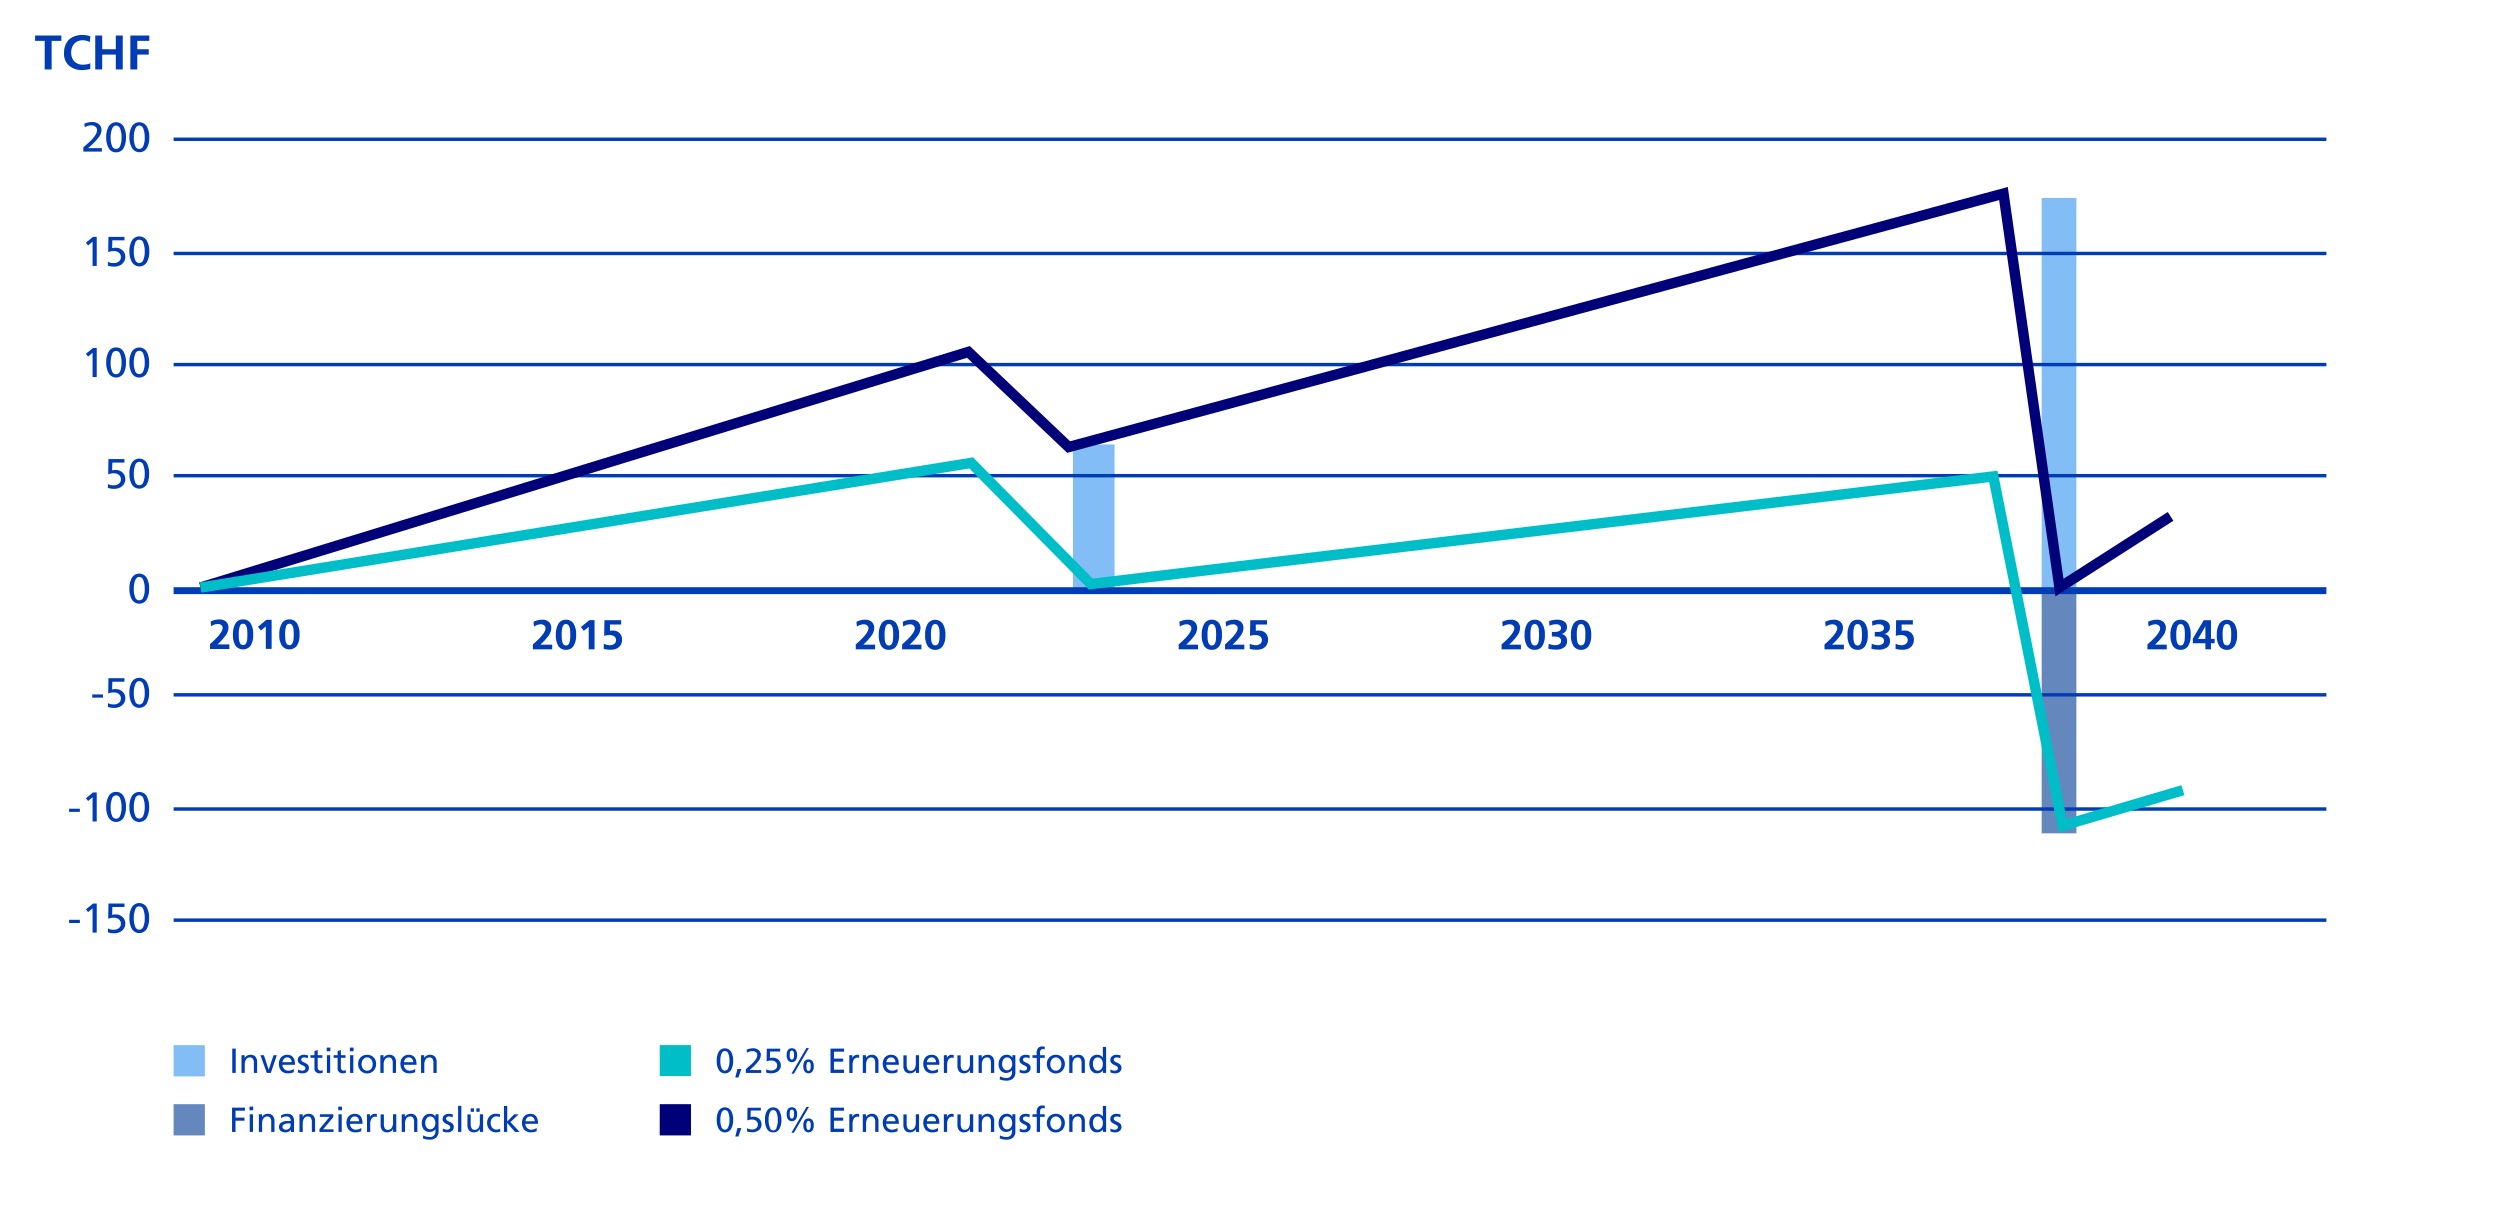 <svg id="Ebene_1" data-name="Ebene 1" xmlns="http://www.w3.org/2000/svg" width="720" height="352" viewBox="0 0 720 352">
  <rect x="588" y="170" width="10" height="70" fill="#6487be"/>
  <rect x="588" y="57" width="10" height="113" fill="#82bef5"/>
  <rect x="309" y="128" width="12" height="42" fill="#82bef5"/>
  <line x1="50" y1="40.11" x2="670" y2="40.11" fill="none" stroke="#003cb4" stroke-miterlimit="10" stroke-width="0.99"/>
  <line x1="50" y1="73" x2="670" y2="73" fill="none" stroke="#003cb4" stroke-miterlimit="10" stroke-width="0.99"/>
  <line x1="50" y1="105" x2="670" y2="105" fill="none" stroke="#003cb4" stroke-miterlimit="10" stroke-width="0.99"/>
  <line x1="50" y1="137" x2="670" y2="137" fill="none" stroke="#003cb4" stroke-miterlimit="10" stroke-width="0.99"/>
  <line x1="50" y1="170.11" x2="670" y2="170.11" fill="none" stroke="#003cb4" stroke-miterlimit="10" stroke-width="1.99"/>
  <line x1="50" y1="200.11" x2="670" y2="200.11" fill="none" stroke="#003cb4" stroke-miterlimit="10" stroke-width="0.99"/>
  <line x1="50" y1="233" x2="670" y2="233" fill="none" stroke="#003cb4" stroke-miterlimit="10" stroke-width="0.99"/>
  <line x1="50" y1="265" x2="670" y2="265" fill="none" stroke="#003cb4" stroke-miterlimit="10" stroke-width="0.99"/>
  <g>
    <path d="M340.5,184.66c1.74-1.62,2.62-2.87,2.62-3.73a1,1,0,0,0-.4-.82,1.5,1.5,0,0,0-1-.31,3.54,3.54,0,0,0-1.93.67l-.14-1.39a5.5,5.5,0,0,1,2.49-.6,2.7,2.7,0,0,1,1.94.64,2.32,2.32,0,0,1,.69,1.81,3.84,3.84,0,0,1-.69,2,15.84,15.84,0,0,1-2.47,2.74h3.42V187h-5.57v-1.4Z" fill="#003cb4"/>
    <path d="M346.09,182.84a5.94,5.94,0,0,1,.74-3.2,2.41,2.41,0,0,1,2.17-1.16,2.46,2.46,0,0,1,2.18,1.11,5.81,5.81,0,0,1,.74,3.25,5.7,5.7,0,0,1-.74,3.2,2.45,2.45,0,0,1-2.18,1.1,2.48,2.48,0,0,1-2.18-1.06A5.84,5.84,0,0,1,346.09,182.84Zm4.15,0a13.63,13.63,0,0,0-.07-1.52,2.78,2.78,0,0,0-.35-1.12.91.91,0,0,0-.84-.47,1,1,0,0,0-.93.73,7.29,7.29,0,0,0-.28,2.34c0,.59,0,1.1.07,1.54a2.74,2.74,0,0,0,.35,1.1.89.89,0,0,0,.81.46.9.9,0,0,0,.83-.47,2.84,2.84,0,0,0,.34-1.1A13,13,0,0,0,350.24,182.84Z" fill="#003cb4"/>
    <path d="M353.84,184.66c1.75-1.62,2.62-2.87,2.62-3.73a1,1,0,0,0-.4-.82,1.48,1.48,0,0,0-1-.31,3.57,3.57,0,0,0-1.93.67l-.13-1.39a5.49,5.49,0,0,1,2.48-.6,2.75,2.75,0,0,1,1.95.64,2.35,2.35,0,0,1,.68,1.81,3.84,3.84,0,0,1-.69,2,15.43,15.43,0,0,1-2.47,2.74h3.42V187h-5.56v-1.4Z" fill="#003cb4"/>
    <path d="M361.61,185.82a2.06,2.06,0,0,0,1.31-.39,1.3,1.3,0,0,0,.5-1.08,1.26,1.26,0,0,0-.51-1.07,2.27,2.27,0,0,0-1.41-.38,5,5,0,0,0-1.5.22l.08-4.5h4.82v1.25h-3.23l0,1.79.39-.06a2.3,2.3,0,0,1,.38,0,2.76,2.76,0,0,1,2,.68,2.61,2.61,0,0,1,.75,2,2.76,2.76,0,0,1-.4,1.5,2.63,2.63,0,0,1-1.13,1,3.9,3.9,0,0,1-1.73.35,8.8,8.8,0,0,1-1-.06,8.56,8.56,0,0,1-1-.18l0-1.5A4.34,4.34,0,0,0,361.61,185.82Z" fill="#003cb4"/>
  </g>
  <g>
    <path d="M433.5,184.66c1.74-1.62,2.62-2.87,2.62-3.73a1,1,0,0,0-.4-.82,1.5,1.5,0,0,0-1-.31,3.54,3.54,0,0,0-1.93.67l-.14-1.39a5.5,5.5,0,0,1,2.49-.6,2.7,2.7,0,0,1,1.94.64,2.32,2.32,0,0,1,.69,1.81,3.84,3.84,0,0,1-.69,2,15.84,15.84,0,0,1-2.47,2.74h3.42V187h-5.57v-1.4Z" fill="#003cb4"/>
    <path d="M439.09,182.84a5.94,5.94,0,0,1,.74-3.2,2.41,2.41,0,0,1,2.17-1.16,2.46,2.46,0,0,1,2.18,1.11,5.81,5.81,0,0,1,.74,3.25,5.7,5.7,0,0,1-.74,3.2,2.45,2.45,0,0,1-2.18,1.1,2.48,2.48,0,0,1-2.18-1.06A5.84,5.84,0,0,1,439.09,182.84Zm4.15,0a13.63,13.63,0,0,0-.07-1.52,2.78,2.78,0,0,0-.35-1.12.91.91,0,0,0-.84-.47,1,1,0,0,0-.93.73,7.29,7.29,0,0,0-.28,2.34c0,.59,0,1.1.07,1.54a2.74,2.74,0,0,0,.35,1.1.89.89,0,0,0,.81.46.9.9,0,0,0,.83-.47,2.84,2.84,0,0,0,.34-1.1A13,13,0,0,0,443.24,182.84Z" fill="#003cb4"/>
    <path d="M447.83,185.82a2.44,2.44,0,0,0,1.23-.31,1,1,0,0,0,.54-.87c0-.88-.61-1.31-1.83-1.31h-.83V182h.82a2.64,2.64,0,0,0,1.32-.29.91.91,0,0,0,.49-.82,1,1,0,0,0-.37-.82,1.76,1.76,0,0,0-1.08-.28,4.35,4.35,0,0,0-1.88.44l-.09-1.34a6.31,6.31,0,0,1,2.33-.42,3.5,3.5,0,0,1,2,.53,1.79,1.79,0,0,1,.81,1.62,1.94,1.94,0,0,1-.38,1.21,2.58,2.58,0,0,1-1.18.79v0a1.67,1.67,0,0,1,1.17.63,2.12,2.12,0,0,1,.42,1.36,2.17,2.17,0,0,1-.87,1.86,4,4,0,0,1-2.35.63,8.68,8.68,0,0,1-1.13-.07,7.27,7.27,0,0,1-1.05-.2l.1-1.43A5,5,0,0,0,447.83,185.82Z" fill="#003cb4"/>
    <path d="M452.44,182.84a6,6,0,0,1,.73-3.2,2.65,2.65,0,0,1,4.35,0,5.81,5.81,0,0,1,.75,3.25,5.69,5.69,0,0,1-.75,3.2,2.73,2.73,0,0,1-4.35,0A5.75,5.75,0,0,1,452.44,182.84Zm4.15,0c0-.58,0-1.08-.07-1.52a3,3,0,0,0-.35-1.12.93.93,0,0,0-.84-.47,1,1,0,0,0-.93.73,7,7,0,0,0-.28,2.34,13.9,13.9,0,0,0,.07,1.54,2.74,2.74,0,0,0,.34,1.1,1,1,0,0,0,1.64,0,2.85,2.85,0,0,0,.35-1.1C456.56,183.91,456.59,183.41,456.59,182.84Z" fill="#003cb4"/>
  </g>
  <g>
    <path d="M526.5,184.66c1.74-1.62,2.62-2.87,2.62-3.73a1,1,0,0,0-.4-.82,1.5,1.5,0,0,0-1-.31,3.54,3.54,0,0,0-1.93.67l-.14-1.39a5.5,5.5,0,0,1,2.49-.6,2.7,2.7,0,0,1,1.94.64,2.32,2.32,0,0,1,.69,1.81,3.84,3.84,0,0,1-.69,2,15.84,15.84,0,0,1-2.47,2.74h3.42V187h-5.57v-1.4Z" fill="#003cb4"/>
    <path d="M532.09,182.84a5.94,5.94,0,0,1,.74-3.2,2.41,2.41,0,0,1,2.17-1.16,2.46,2.46,0,0,1,2.18,1.11,5.81,5.81,0,0,1,.74,3.25,5.7,5.7,0,0,1-.74,3.2,2.45,2.45,0,0,1-2.18,1.1,2.48,2.48,0,0,1-2.18-1.06A5.84,5.84,0,0,1,532.09,182.84Zm4.15,0a13.63,13.63,0,0,0-.07-1.52,2.78,2.78,0,0,0-.35-1.12.91.91,0,0,0-.84-.47,1,1,0,0,0-.93.73,7.29,7.29,0,0,0-.28,2.34c0,.59,0,1.1.07,1.54a2.74,2.74,0,0,0,.35,1.1.89.89,0,0,0,.81.46.9.9,0,0,0,.83-.47,2.84,2.84,0,0,0,.34-1.1A13,13,0,0,0,536.24,182.84Z" fill="#003cb4"/>
    <path d="M540.83,185.82a2.44,2.44,0,0,0,1.23-.31,1,1,0,0,0,.54-.87c0-.88-.61-1.31-1.83-1.31h-.83V182h.82a2.64,2.64,0,0,0,1.32-.29.91.91,0,0,0,.49-.82,1,1,0,0,0-.37-.82,1.76,1.76,0,0,0-1.08-.28,4.35,4.35,0,0,0-1.88.44l-.09-1.34a6.31,6.31,0,0,1,2.33-.42,3.5,3.5,0,0,1,2,.53,1.79,1.79,0,0,1,.81,1.62,1.94,1.94,0,0,1-.38,1.21,2.58,2.58,0,0,1-1.18.79v0a1.67,1.67,0,0,1,1.17.63,2.12,2.12,0,0,1,.42,1.36,2.17,2.17,0,0,1-.87,1.86,4,4,0,0,1-2.35.63,8.68,8.68,0,0,1-1.13-.07,7.27,7.27,0,0,1-1-.2l.1-1.43A5,5,0,0,0,540.83,185.82Z" fill="#003cb4"/>
    <path d="M547.61,185.82a2.06,2.06,0,0,0,1.31-.39,1.3,1.3,0,0,0,.5-1.08,1.26,1.26,0,0,0-.51-1.07,2.27,2.27,0,0,0-1.41-.38,5,5,0,0,0-1.5.22l.08-4.5h4.82v1.25h-3.23l0,1.79.39-.06a2.3,2.3,0,0,1,.38,0,2.76,2.76,0,0,1,2,.68,2.61,2.61,0,0,1,.75,2,2.76,2.76,0,0,1-.4,1.5,2.63,2.63,0,0,1-1.13,1,3.9,3.9,0,0,1-1.73.35,8.8,8.8,0,0,1-1-.06,8.56,8.56,0,0,1-1-.18l0-1.5A4.34,4.34,0,0,0,547.61,185.82Z" fill="#003cb4"/>
  </g>
  <g>
    <path d="M154.5,184.66c1.74-1.62,2.62-2.87,2.62-3.73a1,1,0,0,0-.4-.82,1.5,1.5,0,0,0-1-.31,3.54,3.54,0,0,0-1.93.67l-.14-1.39a5.5,5.5,0,0,1,2.49-.6,2.7,2.7,0,0,1,1.94.64,2.32,2.32,0,0,1,.69,1.81,3.84,3.84,0,0,1-.69,2,15.84,15.84,0,0,1-2.47,2.74h3.42V187h-5.57v-1.4Z" fill="#003cb4"/>
    <path d="M160.09,182.84a5.94,5.94,0,0,1,.74-3.2,2.41,2.41,0,0,1,2.17-1.16,2.46,2.46,0,0,1,2.18,1.11,5.81,5.81,0,0,1,.74,3.25,5.7,5.7,0,0,1-.74,3.2,2.45,2.45,0,0,1-2.18,1.1,2.48,2.48,0,0,1-2.18-1.06A5.84,5.84,0,0,1,160.09,182.84Zm4.15,0a13.63,13.63,0,0,0-.07-1.52,2.78,2.78,0,0,0-.35-1.12.91.91,0,0,0-.84-.47,1,1,0,0,0-.93.73,7.29,7.29,0,0,0-.28,2.34c0,.59,0,1.1.07,1.54a2.74,2.74,0,0,0,.35,1.1.89.89,0,0,0,.81.46.9.9,0,0,0,.83-.47,2.84,2.84,0,0,0,.34-1.1A13,13,0,0,0,164.24,182.84Z" fill="#003cb4"/>
    <path d="M168.13,181.68l-.84-1.09,2.45-2h1.49V187h-1.68v-6.47Z" fill="#003cb4"/>
    <path d="M175.61,185.82a2.06,2.06,0,0,0,1.31-.39,1.3,1.3,0,0,0,.5-1.08,1.26,1.26,0,0,0-.51-1.07,2.27,2.27,0,0,0-1.41-.38,5,5,0,0,0-1.5.22l.08-4.5h4.82v1.25h-3.23l0,1.79.39-.06a2.3,2.3,0,0,1,.38,0,2.76,2.76,0,0,1,1.95.68,2.61,2.61,0,0,1,.75,2,2.76,2.76,0,0,1-.4,1.5,2.63,2.63,0,0,1-1.13,1,3.9,3.9,0,0,1-1.73.35,8.8,8.8,0,0,1-1-.06,8.56,8.56,0,0,1-1-.18l0-1.5A4.34,4.34,0,0,0,175.61,185.82Z" fill="#003cb4"/>
  </g>
  <g>
    <path d="M61.5,184.57c1.74-1.63,2.62-2.87,2.62-3.74a1,1,0,0,0-.4-.82,1.56,1.56,0,0,0-1-.3,3.54,3.54,0,0,0-1.93.67L60.68,179a5.5,5.5,0,0,1,2.49-.6,2.75,2.75,0,0,1,1.94.63,2.35,2.35,0,0,1,.69,1.81,3.79,3.79,0,0,1-.69,2,15.83,15.83,0,0,1-2.47,2.75h3.42v1.32H60.49V185.5Z" fill="#003cb4"/>
    <path d="M67.09,182.74a6,6,0,0,1,.74-3.2A2.4,2.4,0,0,1,70,178.39a2.46,2.46,0,0,1,2.18,1.11,5.8,5.8,0,0,1,.74,3.24,5.73,5.73,0,0,1-.74,3.21,2.74,2.74,0,0,1-4.36,0A5.85,5.85,0,0,1,67.09,182.74Zm4.15,0a13.45,13.45,0,0,0-.07-1.51,2.74,2.74,0,0,0-.35-1.12.9.9,0,0,0-.84-.48,1,1,0,0,0-.93.74,7.21,7.21,0,0,0-.28,2.34c0,.59,0,1.1.07,1.53a2.84,2.84,0,0,0,.35,1.11,1,1,0,0,0,1.64,0,2.79,2.79,0,0,0,.34-1.09A13,13,0,0,0,71.24,182.74Z" fill="#003cb4"/>
    <path d="M75.13,181.59l-.84-1.09,2.45-2h1.49v8.38H76.55v-6.47Z" fill="#003cb4"/>
    <path d="M80.44,182.74a6,6,0,0,1,.73-3.2,2.42,2.42,0,0,1,2.17-1.15,2.45,2.45,0,0,1,2.18,1.11,5.79,5.79,0,0,1,.75,3.24,5.73,5.73,0,0,1-.75,3.21,2.73,2.73,0,0,1-4.35,0A5.77,5.77,0,0,1,80.44,182.74Zm4.15,0c0-.57,0-1.08-.07-1.51a2.89,2.89,0,0,0-.35-1.12.92.92,0,0,0-.84-.48,1,1,0,0,0-.93.74,6.94,6.94,0,0,0-.28,2.34,13.59,13.59,0,0,0,.07,1.53,2.84,2.84,0,0,0,.34,1.11.88.88,0,0,0,.81.45.87.87,0,0,0,.83-.47,2.8,2.8,0,0,0,.35-1.09C84.56,183.82,84.59,183.32,84.59,182.74Z" fill="#003cb4"/>
  </g>
  <g>
    <path d="M247.5,184.66c1.74-1.62,2.62-2.87,2.62-3.73a1,1,0,0,0-.4-.82,1.5,1.5,0,0,0-1-.31,3.54,3.54,0,0,0-1.93.67l-.14-1.39a5.5,5.5,0,0,1,2.49-.6,2.7,2.7,0,0,1,1.94.64,2.32,2.32,0,0,1,.69,1.81,3.84,3.84,0,0,1-.69,2,15.84,15.84,0,0,1-2.47,2.74h3.42V187h-5.57v-1.4Z" fill="#003cb4"/>
    <path d="M253.09,182.84a5.94,5.94,0,0,1,.74-3.2,2.41,2.41,0,0,1,2.17-1.16,2.46,2.46,0,0,1,2.18,1.11,5.81,5.81,0,0,1,.74,3.25,5.7,5.7,0,0,1-.74,3.2,2.45,2.45,0,0,1-2.18,1.1,2.48,2.48,0,0,1-2.18-1.06A5.84,5.84,0,0,1,253.09,182.84Zm4.15,0a13.63,13.63,0,0,0-.07-1.52,2.78,2.78,0,0,0-.35-1.12.91.91,0,0,0-.84-.47,1,1,0,0,0-.93.73,7.29,7.29,0,0,0-.28,2.34c0,.59,0,1.1.07,1.54a2.74,2.74,0,0,0,.35,1.1.89.89,0,0,0,.81.46.9.9,0,0,0,.83-.47,2.84,2.84,0,0,0,.34-1.1A13,13,0,0,0,257.24,182.84Z" fill="#003cb4"/>
    <path d="M260.84,184.66c1.75-1.62,2.62-2.87,2.62-3.73a1,1,0,0,0-.4-.82,1.48,1.48,0,0,0-1-.31,3.57,3.57,0,0,0-1.93.67l-.13-1.39a5.49,5.49,0,0,1,2.48-.6,2.75,2.75,0,0,1,1.95.64,2.35,2.35,0,0,1,.68,1.81,3.84,3.84,0,0,1-.69,2,15.43,15.43,0,0,1-2.47,2.74h3.42V187h-5.56v-1.4Z" fill="#003cb4"/>
    <path d="M266.44,182.84a6,6,0,0,1,.73-3.2,2.65,2.65,0,0,1,4.35,0,5.81,5.81,0,0,1,.75,3.25,5.69,5.69,0,0,1-.75,3.2,2.73,2.73,0,0,1-4.35,0A5.75,5.75,0,0,1,266.44,182.84Zm4.15,0c0-.58,0-1.08-.07-1.52a3,3,0,0,0-.35-1.12.93.93,0,0,0-.84-.47,1,1,0,0,0-.93.73,7,7,0,0,0-.28,2.34,13.9,13.9,0,0,0,.07,1.54,2.74,2.74,0,0,0,.34,1.1,1,1,0,0,0,1.64,0,2.85,2.85,0,0,0,.35-1.1C270.56,183.91,270.59,183.41,270.59,182.84Z" fill="#003cb4"/>
  </g>
  <polyline points="57.77 169.21 278.9 101.35 307.77 128.75 577 55.74 593.13 169.21 625.12 148.72" fill="none" stroke="#000078" stroke-miterlimit="10" stroke-width="3"/>
  <polyline points="57.77 169.21 279.7 133.31 314.16 168.19 574.08 137.21 594.04 237.79 628.68 227.57" fill="none" stroke="#00bec8" stroke-miterlimit="10" stroke-width="3"/>
  <g>
    <path d="M23,264.91v.91H19.89v-.91Z" fill="#003cb4"/>
    <path d="M25.37,262.7l-.63-.8,2.05-1.68h1.07v8.37h-1.2v-7Z" fill="#003cb4"/>
    <path d="M32.84,267.75a2.11,2.11,0,0,0,1.4-.46,1.46,1.46,0,0,0,.57-1.19,1.59,1.59,0,0,0-.57-1.33,2.25,2.25,0,0,0-1.47-.46,4.45,4.45,0,0,0-.87.08,3.74,3.74,0,0,0-.74.23l.07-4.4h4.61v1H32.36l-.07,2.25a4.35,4.35,0,0,1,1.06-.12,2.76,2.76,0,0,1,1.37.34,2.61,2.61,0,0,1,1,.93,2.44,2.44,0,0,1,.37,1.32,2.6,2.6,0,0,1-.43,1.51,2.7,2.7,0,0,1-1.16,1,3.74,3.74,0,0,1-1.63.34,5.38,5.38,0,0,1-1.79-.28l0-1.13a3.28,3.28,0,0,0,.82.33A4.06,4.06,0,0,0,32.84,267.75Z" fill="#003cb4"/>
    <path d="M37.27,264.41a6.06,6.06,0,0,1,.71-3.14,2.5,2.5,0,0,1,4.26,0,6.07,6.07,0,0,1,.71,3.15,6.24,6.24,0,0,1-.69,3.1,2.5,2.5,0,0,1-4.29,0A6.16,6.16,0,0,1,37.27,264.41Zm4.41,0A6.47,6.47,0,0,0,41.3,262a1.21,1.21,0,0,0-2.37,0,6.41,6.41,0,0,0-.39,2.4,6,6,0,0,0,.4,2.48,1.22,1.22,0,0,0,2.33,0A6.06,6.06,0,0,0,41.68,264.41Z" fill="#003cb4"/>
  </g>
  <g>
    <path d="M23,232.91v.91H19.89v-.91Z" fill="#003cb4"/>
    <path d="M25.37,230.7l-.63-.8,2.05-1.68h1.07v8.37h-1.2v-7Z" fill="#003cb4"/>
    <path d="M30.59,232.41a6.06,6.06,0,0,1,.72-3.14,2.31,2.31,0,0,1,2.13-1.2,2.34,2.34,0,0,1,2.13,1.19,6.07,6.07,0,0,1,.71,3.15,6.24,6.24,0,0,1-.69,3.1,2.5,2.5,0,0,1-4.29,0A6.16,6.16,0,0,1,30.59,232.41Zm4.42,0a6.69,6.69,0,0,0-.38-2.37,1.21,1.21,0,0,0-2.37,0,6.41,6.41,0,0,0-.39,2.4,6,6,0,0,0,.4,2.48,1.22,1.22,0,0,0,2.33,0A6.06,6.06,0,0,0,35,232.41Z" fill="#003cb4"/>
    <path d="M37.27,232.41a6.06,6.06,0,0,1,.71-3.14,2.5,2.5,0,0,1,4.26,0,6.07,6.07,0,0,1,.71,3.15,6.24,6.24,0,0,1-.69,3.1,2.5,2.5,0,0,1-4.29,0A6.16,6.16,0,0,1,37.27,232.41Zm4.41,0A6.47,6.47,0,0,0,41.3,230a1.21,1.21,0,0,0-2.37,0,6.41,6.41,0,0,0-.39,2.4,6,6,0,0,0,.4,2.48,1.22,1.22,0,0,0,2.33,0A6.06,6.06,0,0,0,41.68,232.41Z" fill="#003cb4"/>
  </g>
  <g>
    <path d="M29.65,200v.92H26.56V200Z" fill="#003cb4"/>
    <path d="M32.84,202.87a2.16,2.16,0,0,0,1.4-.46,1.48,1.48,0,0,0,.57-1.2,1.6,1.6,0,0,0-.57-1.33,2.31,2.31,0,0,0-1.47-.46,4.45,4.45,0,0,0-.87.08,3.2,3.2,0,0,0-.74.24l.07-4.41h4.61v1H32.36l-.07,2.24a4.35,4.35,0,0,1,1.06-.12,2.76,2.76,0,0,1,1.37.34,2.56,2.56,0,0,1,1,.94,2.38,2.38,0,0,1,.37,1.31,2.58,2.58,0,0,1-.43,1.51,2.72,2.72,0,0,1-1.16,1,3.89,3.89,0,0,1-1.63.33,5.65,5.65,0,0,1-1.79-.27l0-1.13a3.23,3.23,0,0,0,.82.32A3.52,3.52,0,0,0,32.84,202.87Z" fill="#003cb4"/>
    <path d="M37.27,199.52a6,6,0,0,1,.71-3.13,2.5,2.5,0,0,1,4.26,0,6.12,6.12,0,0,1,.71,3.15,6.28,6.28,0,0,1-.69,3.11,2.5,2.5,0,0,1-4.29,0A6.16,6.16,0,0,1,37.27,199.52Zm4.41,0a6.38,6.38,0,0,0-.38-2.36,1.28,1.28,0,0,0-1.2-1q-.78,0-1.17,1a6.32,6.32,0,0,0-.39,2.39,6,6,0,0,0,.4,2.48,1.22,1.22,0,0,0,2.33,0A6,6,0,0,0,41.68,199.52Z" fill="#003cb4"/>
  </g>
  <path d="M37.27,169.52a6,6,0,0,1,.71-3.13,2.5,2.5,0,0,1,4.26,0,6.12,6.12,0,0,1,.71,3.15,6.28,6.28,0,0,1-.69,3.11,2.5,2.5,0,0,1-4.29,0A6.16,6.16,0,0,1,37.27,169.52Zm4.41,0a6.38,6.38,0,0,0-.38-2.36,1.28,1.28,0,0,0-1.2-1q-.78,0-1.17,1a6.32,6.32,0,0,0-.39,2.39,6,6,0,0,0,.4,2.48,1.22,1.22,0,0,0,2.33,0A6,6,0,0,0,41.68,169.52Z" fill="#003cb4"/>
  <g>
    <path d="M32.84,139.75a2.11,2.11,0,0,0,1.4-.46,1.46,1.46,0,0,0,.57-1.19,1.59,1.59,0,0,0-.57-1.33,2.25,2.25,0,0,0-1.47-.46,4.45,4.45,0,0,0-.87.08,3.74,3.74,0,0,0-.74.23l.07-4.4h4.61v1H32.36l-.07,2.25a4.35,4.35,0,0,1,1.06-.12,2.76,2.76,0,0,1,1.37.34,2.61,2.61,0,0,1,1,.93,2.44,2.44,0,0,1,.37,1.32,2.6,2.6,0,0,1-.43,1.51,2.7,2.7,0,0,1-1.16,1,3.74,3.74,0,0,1-1.63.34,5.38,5.38,0,0,1-1.79-.28l0-1.13a3.28,3.28,0,0,0,.82.33A4.06,4.06,0,0,0,32.84,139.75Z" fill="#003cb4"/>
    <path d="M37.27,136.41a6.06,6.06,0,0,1,.71-3.14,2.5,2.5,0,0,1,4.26,0,6.07,6.07,0,0,1,.71,3.15,6.24,6.24,0,0,1-.69,3.1,2.5,2.5,0,0,1-4.29,0A6.16,6.16,0,0,1,37.27,136.41Zm4.41,0A6.47,6.47,0,0,0,41.3,134a1.21,1.21,0,0,0-2.37,0,6.41,6.41,0,0,0-.39,2.4,6,6,0,0,0,.4,2.48,1.22,1.22,0,0,0,2.33,0A6.06,6.06,0,0,0,41.68,136.41Z" fill="#003cb4"/>
  </g>
  <g>
    <path d="M25.37,102.7l-.63-.8,2.05-1.68h1.07v8.37h-1.2v-7Z" fill="#003cb4"/>
    <path d="M30.59,104.41a6.06,6.06,0,0,1,.72-3.14,2.31,2.31,0,0,1,2.13-1.2,2.34,2.34,0,0,1,2.13,1.19,6.07,6.07,0,0,1,.71,3.15,6.24,6.24,0,0,1-.69,3.1,2.5,2.5,0,0,1-4.29,0A6.16,6.16,0,0,1,30.59,104.41Zm4.42,0a6.69,6.69,0,0,0-.38-2.37,1.21,1.21,0,0,0-2.37,0,6.41,6.41,0,0,0-.39,2.4,6,6,0,0,0,.4,2.48,1.22,1.22,0,0,0,2.33,0A6.06,6.06,0,0,0,35,104.41Z" fill="#003cb4"/>
    <path d="M37.27,104.41a6.06,6.06,0,0,1,.71-3.14,2.5,2.5,0,0,1,4.26,0,6.07,6.07,0,0,1,.71,3.15,6.24,6.24,0,0,1-.69,3.1,2.5,2.5,0,0,1-4.29,0A6.16,6.16,0,0,1,37.27,104.41Zm4.41,0A6.47,6.47,0,0,0,41.3,102a1.21,1.21,0,0,0-2.37,0,6.41,6.41,0,0,0-.39,2.4,6,6,0,0,0,.4,2.48,1.22,1.22,0,0,0,2.33,0A6.06,6.06,0,0,0,41.68,104.41Z" fill="#003cb4"/>
  </g>
  <g>
    <path d="M25.37,70.7l-.63-.8,2.05-1.68h1.07v8.37h-1.2v-7Z" fill="#003cb4"/>
    <path d="M32.84,75.75a2.11,2.11,0,0,0,1.4-.46,1.46,1.46,0,0,0,.57-1.19,1.59,1.59,0,0,0-.57-1.33,2.25,2.25,0,0,0-1.47-.46,4.45,4.45,0,0,0-.87.08,3.74,3.74,0,0,0-.74.23l.07-4.4h4.61v1H32.36l-.07,2.25a4.35,4.35,0,0,1,1.06-.12,2.76,2.76,0,0,1,1.37.34,2.61,2.61,0,0,1,1,.93,2.44,2.44,0,0,1,.37,1.32,2.6,2.6,0,0,1-.43,1.51,2.7,2.7,0,0,1-1.16,1,3.74,3.74,0,0,1-1.63.34,5.38,5.38,0,0,1-1.79-.28l0-1.13a3.28,3.28,0,0,0,.82.33A4.06,4.06,0,0,0,32.84,75.75Z" fill="#003cb4"/>
    <path d="M37.27,72.41A6.06,6.06,0,0,1,38,69.27a2.5,2.5,0,0,1,4.26,0A6.07,6.07,0,0,1,43,72.41a6.24,6.24,0,0,1-.69,3.1,2.5,2.5,0,0,1-4.29,0A6.16,6.16,0,0,1,37.27,72.41Zm4.41,0A6.47,6.47,0,0,0,41.3,70a1.21,1.21,0,0,0-2.37,0,6.41,6.41,0,0,0-.39,2.4,6,6,0,0,0,.4,2.48,1.22,1.22,0,0,0,2.33,0A6.06,6.06,0,0,0,41.68,72.41Z" fill="#003cb4"/>
  </g>
  <g>
    <path d="M25.87,40.77A10.74,10.74,0,0,0,27.4,39a2.74,2.74,0,0,0,.54-1.53,1.19,1.19,0,0,0-.45-1,1.78,1.78,0,0,0-1.16-.38,4.09,4.09,0,0,0-1.92.54l-.12-1a5.64,5.64,0,0,1,2.2-.49,3,3,0,0,1,2,.63,2.18,2.18,0,0,1,.75,1.74,3.77,3.77,0,0,1-.82,2.06,19.69,19.69,0,0,1-3.08,3.1h4v1H24V42.42C24.84,41.71,25.45,41.16,25.87,40.77Z" fill="#003cb4"/>
    <path d="M30.59,39.52a6,6,0,0,1,.72-3.13,2.5,2.5,0,0,1,4.26,0,6.12,6.12,0,0,1,.71,3.15,6.28,6.28,0,0,1-.69,3.11,2.32,2.32,0,0,1-2.15,1.22,2.3,2.3,0,0,1-2.14-1.21A6.16,6.16,0,0,1,30.59,39.52Zm4.42,0a6.6,6.6,0,0,0-.38-2.36,1.28,1.28,0,0,0-1.2-1q-.78,0-1.17,1a6.32,6.32,0,0,0-.39,2.39,6,6,0,0,0,.4,2.48,1.22,1.22,0,0,0,2.33,0A6,6,0,0,0,35,39.52Z" fill="#003cb4"/>
    <path d="M37.27,39.52A6,6,0,0,1,38,36.39a2.5,2.5,0,0,1,4.26,0A6.12,6.12,0,0,1,43,39.52a6.28,6.28,0,0,1-.69,3.11,2.5,2.5,0,0,1-4.29,0A6.16,6.16,0,0,1,37.27,39.52Zm4.41,0a6.38,6.38,0,0,0-.38-2.36,1.28,1.28,0,0,0-1.2-1q-.78,0-1.17,1a6.32,6.32,0,0,0-.39,2.39,6,6,0,0,0,.4,2.48,1.22,1.22,0,0,0,2.33,0A6,6,0,0,0,41.68,39.52Z" fill="#003cb4"/>
  </g>
  <g>
    <path d="M10.11,11.77V10.23h7.56v1.54h-2.8V20h-2V11.77Z" fill="#003cb4"/>
    <path d="M23.8,20.17a5.68,5.68,0,0,1-3.94-1.28,4.58,4.58,0,0,1-1.42-3.61,5.75,5.75,0,0,1,.64-2.81,4.16,4.16,0,0,1,1.85-1.79,6.23,6.23,0,0,1,2.87-.62,6.52,6.52,0,0,1,1.12.11,4.9,4.9,0,0,1,1.1.3l-.14,1.65a4,4,0,0,0-1-.39,4.44,4.44,0,0,0-1.11-.13,3.17,3.17,0,0,0-1.71.46,3,3,0,0,0-1.16,1.25,4,4,0,0,0-.4,1.83,4,4,0,0,0,.4,1.82,3.05,3.05,0,0,0,1.16,1.23,3.47,3.47,0,0,0,1.75.44A7,7,0,0,0,25,18.52a3.35,3.35,0,0,0,1-.3L26,19.86A10,10,0,0,1,23.8,20.17Z" fill="#003cb4"/>
    <path d="M29.43,15.72V20h-2V10.23h2v3.95h3.92V10.23h2V20h-2V15.72Z" fill="#003cb4"/>
    <path d="M43,10.23v1.54H39.54v2.41h3.3v1.54h-3.3V20h-2V10.23Z" fill="#003cb4"/>
  </g>
  <g>
    <path d="M619.5,184.66c1.74-1.62,2.62-2.87,2.62-3.73a1,1,0,0,0-.4-.82,1.5,1.5,0,0,0-1-.31,3.54,3.54,0,0,0-1.93.67l-.14-1.39a5.5,5.5,0,0,1,2.49-.6,2.7,2.7,0,0,1,1.94.64,2.32,2.32,0,0,1,.69,1.81,3.84,3.84,0,0,1-.69,2,15.84,15.84,0,0,1-2.47,2.74h3.42V187h-5.57v-1.4Z" fill="#003cb4"/>
    <path d="M625.09,182.84a5.94,5.94,0,0,1,.74-3.2,2.41,2.41,0,0,1,2.17-1.16,2.46,2.46,0,0,1,2.18,1.11,5.81,5.81,0,0,1,.74,3.25,5.7,5.7,0,0,1-.74,3.2,2.45,2.45,0,0,1-2.18,1.1,2.48,2.48,0,0,1-2.18-1.06A5.84,5.84,0,0,1,625.09,182.84Zm4.15,0a13.63,13.63,0,0,0-.07-1.52,2.78,2.78,0,0,0-.35-1.12.91.91,0,0,0-.84-.47,1,1,0,0,0-.93.73,7.29,7.29,0,0,0-.28,2.34c0,.59,0,1.1.07,1.54a2.74,2.74,0,0,0,.35,1.1.89.89,0,0,0,.81.46.9.9,0,0,0,.83-.47,2.84,2.84,0,0,0,.34-1.1A13,13,0,0,0,629.24,182.84Z" fill="#003cb4"/>
    <path d="M631.54,185.26V183.9l3.13-5.28h2.09V184h1.06v1.25h-1.06V187h-1.61v-1.74Zm1.51-1.25h2.1v-3.63h0Z" fill="#003cb4"/>
    <path d="M638.44,182.84a6,6,0,0,1,.73-3.2,2.65,2.65,0,0,1,4.35,0,5.81,5.81,0,0,1,.75,3.25,5.69,5.69,0,0,1-.75,3.2,2.73,2.73,0,0,1-4.35,0A5.75,5.75,0,0,1,638.44,182.84Zm4.15,0c0-.58,0-1.08-.07-1.52a3,3,0,0,0-.35-1.12.93.93,0,0,0-.84-.47,1,1,0,0,0-.93.73,7,7,0,0,0-.28,2.34,13.9,13.9,0,0,0,.07,1.54,2.74,2.74,0,0,0,.34,1.1,1,1,0,0,0,1.64,0,2.85,2.85,0,0,0,.35-1.1C642.56,183.91,642.59,183.41,642.59,182.84Z" fill="#003cb4"/>
  </g>
  <g>
    <path d="M67.89,302v7h-1v-7Z" fill="#003cb4"/>
    <path d="M72,304.54a1.29,1.29,0,0,0-1.12.56,2.62,2.62,0,0,0-.39,1.53V309h-.94v-5.1h.91v.81h0a1.67,1.67,0,0,1,.68-.69,2.07,2.07,0,0,1,1-.24,1.8,1.8,0,0,1,1.43.56,2.4,2.4,0,0,1,.48,1.61V309h-.94v-2.76a2.26,2.26,0,0,0-.29-1.32A1,1,0,0,0,72,304.54Z" fill="#003cb4"/>
    <path d="M76,303.9l1.38,4.16h0l1.41-4.16h.94L78,309H76.83L75,303.9Z" fill="#003cb4"/>
    <path d="M83,309.12a2.58,2.58,0,0,1-2-.72,3.3,3.3,0,0,1-.38-3.38,2.16,2.16,0,0,1,.85-.92,2.41,2.41,0,0,1,1.24-.32q2.25,0,2.25,2.88H81.35a1.61,1.61,0,0,0,.24.88,1.7,1.7,0,0,0,.61.61,1.68,1.68,0,0,0,.83.21,2.83,2.83,0,0,0,.86-.15,2.59,2.59,0,0,0,.71-.36v.94a5.45,5.45,0,0,1-.86.27A4.52,4.52,0,0,1,83,309.12Zm-.29-4.58a1.23,1.23,0,0,0-.92.38,1.75,1.75,0,0,0-.44,1H84a1.54,1.54,0,0,0-.35-1A1.16,1.16,0,0,0,82.71,304.54Z" fill="#003cb4"/>
    <path d="M87,308.36a1.19,1.19,0,0,0,.69-.19.61.61,0,0,0,.27-.54.62.62,0,0,0-.2-.43,2.39,2.39,0,0,0-.72-.43,2.69,2.69,0,0,1-1-.67,1.12,1.12,0,0,1-.28-.76,1.41,1.41,0,0,1,.5-1.16,2,2,0,0,1,1.3-.4,3.45,3.45,0,0,1,.57.05,4.37,4.37,0,0,1,.6.15l-.08.82a1.77,1.77,0,0,0-.47-.18,2.75,2.75,0,0,0-.52-.08,1.16,1.16,0,0,0-.65.17.5.5,0,0,0-.25.45.64.64,0,0,0,.23.49,3.48,3.48,0,0,0,.76.42,2.59,2.59,0,0,1,.94.62,1.24,1.24,0,0,1,.28.84,1.47,1.47,0,0,1-.49,1.16,1.89,1.89,0,0,1-1.3.43,2.91,2.91,0,0,1-1.39-.28l.05-.84a1.84,1.84,0,0,0,.58.25A1.73,1.73,0,0,0,87,308.36Z" fill="#003cb4"/>
    <path d="M92.12,309.12a1.58,1.58,0,0,1-1.16-.39,1.4,1.4,0,0,1-.4-1.08v-3H89.41v-.76h1.15v-1.18l.94-.3v1.48h1.35v.76H91.5v2.81a1,1,0,0,0,.21.63.71.71,0,0,0,.58.26,1.19,1.19,0,0,0,.64-.18v.8A3.26,3.26,0,0,1,92.12,309.12Z" fill="#003cb4"/>
    <path d="M95.15,301.7v1.06H94.09V301.7Zm-.06,2.2V309h-.94v-5.1Z" fill="#003cb4"/>
    <path d="M98.79,309.12a1.62,1.62,0,0,1-1.17-.39,1.43,1.43,0,0,1-.39-1.08v-3H96.08v-.76h1.15v-1.18l.94-.3v1.48h1.35v.76H98.17v2.81a1,1,0,0,0,.21.63.71.71,0,0,0,.58.26,1.19,1.19,0,0,0,.64-.18v.8A3.26,3.26,0,0,1,98.79,309.12Z" fill="#003cb4"/>
    <path d="M101.82,301.7v1.06h-1.06V301.7Zm-.06,2.2V309h-.94v-5.1Z" fill="#003cb4"/>
    <path d="M103.14,306.45a3,3,0,0,1,.32-1.38,2.4,2.4,0,0,1,.92-.95,2.64,2.64,0,0,1,1.36-.34,2.58,2.58,0,0,1,1.33.34,2.4,2.4,0,0,1,.93.94,2.83,2.83,0,0,1,.33,1.39,2.76,2.76,0,0,1-.33,1.33,2.39,2.39,0,0,1-.92,1,2.44,2.44,0,0,1-1.35.37,2.62,2.62,0,0,1-1.33-.35,2.58,2.58,0,0,1-.93-1A2.77,2.77,0,0,1,103.14,306.45Zm4.19,0a2.31,2.31,0,0,0-.2-.95,1.62,1.62,0,0,0-.56-.7,1.42,1.42,0,0,0-.84-.26,1.4,1.4,0,0,0-.84.27,1.79,1.79,0,0,0-.56.71,2.41,2.41,0,0,0-.19.93,2.51,2.51,0,0,0,.18.95,1.74,1.74,0,0,0,.55.7,1.57,1.57,0,0,0,1.73,0,1.64,1.64,0,0,0,.54-.7A2.34,2.34,0,0,0,107.33,306.45Z" fill="#003cb4"/>
    <path d="M112,304.54a1.29,1.29,0,0,0-1.12.56,2.62,2.62,0,0,0-.39,1.53V309h-.94v-5.1h.91v.81h0a1.67,1.67,0,0,1,.68-.69,2.07,2.07,0,0,1,1-.24,1.8,1.8,0,0,1,1.43.56,2.4,2.4,0,0,1,.48,1.61V309h-.94v-2.76a2.26,2.26,0,0,0-.29-1.32A1,1,0,0,0,112,304.54Z" fill="#003cb4"/>
    <path d="M118,309.12a2.58,2.58,0,0,1-2-.72,3.3,3.3,0,0,1-.38-3.38,2.16,2.16,0,0,1,.85-.92,2.41,2.41,0,0,1,1.24-.32q2.25,0,2.25,2.88h-3.64a1.61,1.61,0,0,0,.24.88,1.7,1.7,0,0,0,.61.61,1.68,1.68,0,0,0,.83.21,2.88,2.88,0,0,0,.86-.15,2.59,2.59,0,0,0,.71-.36v.94a5.45,5.45,0,0,1-.86.27A4.52,4.52,0,0,1,118,309.12Zm-.29-4.58a1.23,1.23,0,0,0-.92.38,1.75,1.75,0,0,0-.44,1H119a1.54,1.54,0,0,0-.35-1A1.16,1.16,0,0,0,117.72,304.54Z" fill="#003cb4"/>
    <path d="M123.71,304.54a1.29,1.29,0,0,0-1.12.56,2.62,2.62,0,0,0-.39,1.53V309h-.94v-5.1h.91v.81h0a1.67,1.67,0,0,1,.68-.69,2.07,2.07,0,0,1,1-.24,1.8,1.8,0,0,1,1.43.56,2.4,2.4,0,0,1,.48,1.61V309h-.94v-2.76a2.26,2.26,0,0,0-.29-1.32A1,1,0,0,0,123.71,304.54Z" fill="#003cb4"/>
  </g>
  <g>
    <path d="M70.54,319v.88H67.83v2h2.59v.88H67.83V326h-1v-7Z" fill="#003cb4"/>
    <path d="M72.92,318.7v1.06H71.86V318.7Zm-.06,2.2V326h-.94v-5.1Z" fill="#003cb4"/>
    <path d="M77,321.54a1.29,1.29,0,0,0-1.12.56,2.62,2.62,0,0,0-.39,1.53V326h-.94v-5.1h.91v.81h0a1.67,1.67,0,0,1,.68-.69,2.07,2.07,0,0,1,1-.24,1.8,1.8,0,0,1,1.43.56,2.4,2.4,0,0,1,.48,1.61V326h-.94v-2.76a2.26,2.26,0,0,0-.29-1.32A1,1,0,0,0,77,321.54Z" fill="#003cb4"/>
    <path d="M83.8,325.34a1.81,1.81,0,0,1-.68.58,2.36,2.36,0,0,1-2.28-.21,1.44,1.44,0,0,1-.49-1.18,1.41,1.41,0,0,1,.68-1.24,3.19,3.19,0,0,1,1.76-.44l.93,0a1.5,1.5,0,0,0-.29-1,1.33,1.33,0,0,0-1-.31,2.36,2.36,0,0,0-.78.13,2.26,2.26,0,0,0-.7.39l0-.8a3.25,3.25,0,0,1,1.68-.48,2.08,2.08,0,0,1,1.55.51,2.21,2.21,0,0,1,.5,1.59v2.24a6.83,6.83,0,0,0,0,.88h-.88v-.66Zm-.69-1.79a2.71,2.71,0,0,0-1.29.25.8.8,0,0,0-.47.73.72.72,0,0,0,.29.59,1,1,0,0,0,.67.24,1.4,1.4,0,0,0,1-.37,1.31,1.31,0,0,0,.38-1v-.45h-.61Z" fill="#003cb4"/>
    <path d="M88.7,321.54a1.29,1.29,0,0,0-1.12.56,2.62,2.62,0,0,0-.39,1.53V326h-.94v-5.1h.91v.81h0a1.67,1.67,0,0,1,.68-.69,2.07,2.07,0,0,1,1-.24,1.8,1.8,0,0,1,1.43.56,2.4,2.4,0,0,1,.48,1.61V326h-.94v-2.76a2.26,2.26,0,0,0-.29-1.32A1,1,0,0,0,88.7,321.54Z" fill="#003cb4"/>
    <path d="M94.93,321.66h-2.8v-.76H96v.82l-2.94,3.52h3V326H92v-.82Z" fill="#003cb4"/>
    <path d="M98.48,318.7v1.06H97.42V318.7Zm-.06,2.2V326h-.94v-5.1Z" fill="#003cb4"/>
    <path d="M102.45,326.12a2.58,2.58,0,0,1-2-.72,3.3,3.3,0,0,1-.38-3.38,2.16,2.16,0,0,1,.85-.92,2.41,2.41,0,0,1,1.24-.32q2.25,0,2.25,2.88H100.8a1.61,1.61,0,0,0,.24.88,1.7,1.7,0,0,0,.61.61,1.68,1.68,0,0,0,.83.21,2.83,2.83,0,0,0,.86-.15,2.59,2.59,0,0,0,.71-.36v.94a5.45,5.45,0,0,1-.86.27A4.52,4.52,0,0,1,102.45,326.12Zm-.29-4.58a1.23,1.23,0,0,0-.92.38,1.75,1.75,0,0,0-.44,1h2.64a1.54,1.54,0,0,0-.35-1A1.16,1.16,0,0,0,102.16,321.54Z" fill="#003cb4"/>
    <path d="M106.58,320.9v.79h0a1.63,1.63,0,0,1,.56-.66,1.36,1.36,0,0,1,.78-.25,2.66,2.66,0,0,1,.61.07v.84a1.38,1.38,0,0,0-.52-.09,1.15,1.15,0,0,0-1,.57,2.7,2.7,0,0,0-.38,1.51V326h-.94v-5.1Z" fill="#003cb4"/>
    <path d="M113.17,325.19a1.52,1.52,0,0,1-.64.67,2.1,2.1,0,0,1-1,.26,1.8,1.8,0,0,1-1.43-.56,2.41,2.41,0,0,1-.48-1.62v-3h.94v2.57a2.73,2.73,0,0,0,.29,1.5,1,1,0,0,0,.83.39,1.3,1.3,0,0,0,1.11-.55,2.56,2.56,0,0,0,.4-1.54V320.9h.94V326h-.91v-.81Z" fill="#003cb4"/>
    <path d="M118.15,321.54a1.29,1.29,0,0,0-1.12.56,2.62,2.62,0,0,0-.39,1.53V326h-.94v-5.1h.91v.81h0a1.67,1.67,0,0,1,.68-.69,2.07,2.07,0,0,1,1-.24,1.8,1.8,0,0,1,1.43.56,2.4,2.4,0,0,1,.48,1.61V326h-.94v-2.76a2.26,2.26,0,0,0-.29-1.32A1,1,0,0,0,118.15,321.54Z" fill="#003cb4"/>
    <path d="M123.65,326a2,2,0,0,1-1.19-.35,2.07,2.07,0,0,1-.74-.91,3,3,0,0,1-.25-1.25,3.29,3.29,0,0,1,.27-1.33,2.37,2.37,0,0,1,.79-1,2,2,0,0,1,1.22-.38,1.69,1.69,0,0,1,1.68.88h0v-.76h.87v4.89a2.4,2.4,0,0,1-.65,1.81,2.78,2.78,0,0,1-2,.62,4.57,4.57,0,0,1-.86-.08,7,7,0,0,1-1-.27l.1-.87a5.6,5.6,0,0,0,1,.37,3.85,3.85,0,0,0,.86.09A1.5,1.5,0,0,0,125,327a1.85,1.85,0,0,0,.42-1.28v-.5h0a1.85,1.85,0,0,1-.74.58A2.32,2.32,0,0,1,123.65,326Zm1.73-2.5a2.38,2.38,0,0,0-.39-1.4,1.27,1.27,0,0,0-1.1-.56,1.14,1.14,0,0,0-.76.27,1.81,1.81,0,0,0-.49.71,2.59,2.59,0,0,0-.17.92,2.24,2.24,0,0,0,.18.91,1.64,1.64,0,0,0,.5.65,1.19,1.19,0,0,0,.74.24,1.34,1.34,0,0,0,.75-.22,1.55,1.55,0,0,0,.54-.62A2,2,0,0,0,125.38,323.5Z" fill="#003cb4"/>
    <path d="M128.71,325.36a1.19,1.19,0,0,0,.69-.19.61.61,0,0,0,.27-.54.62.62,0,0,0-.2-.43,2.39,2.39,0,0,0-.72-.43,2.69,2.69,0,0,1-1-.67,1.12,1.12,0,0,1-.28-.76,1.39,1.39,0,0,1,.51-1.16,2,2,0,0,1,1.29-.4,3.45,3.45,0,0,1,.57.05,4.37,4.37,0,0,1,.6.15l-.08.82a1.77,1.77,0,0,0-.47-.18,2.75,2.75,0,0,0-.52-.08,1.16,1.16,0,0,0-.65.17.5.5,0,0,0-.25.45.64.64,0,0,0,.23.49,3.48,3.48,0,0,0,.76.42,2.59,2.59,0,0,1,.94.62,1.24,1.24,0,0,1,.28.84,1.47,1.47,0,0,1-.49,1.16,1.89,1.89,0,0,1-1.3.43,2.91,2.91,0,0,1-1.39-.28l.05-.84a2,2,0,0,0,.58.25A1.77,1.77,0,0,0,128.71,325.36Z" fill="#003cb4"/>
    <path d="M132.87,318.5V326h-.94v-7.5Z" fill="#003cb4"/>
    <path d="M138.17,325.19a1.52,1.52,0,0,1-.64.67,2.1,2.1,0,0,1-1,.26,1.8,1.8,0,0,1-1.43-.56,2.41,2.41,0,0,1-.48-1.62v-3h.94v2.57a2.73,2.73,0,0,0,.29,1.5,1,1,0,0,0,.83.39,1.3,1.3,0,0,0,1.11-.55,2.56,2.56,0,0,0,.4-1.54V320.9h.94V326h-.91v-.81Zm-1.67-6v1h-.94v-1Zm1.64,0v1h-.94v-1Z" fill="#003cb4"/>
    <path d="M142.88,326.12a2.55,2.55,0,0,1-1.35-.36,2.6,2.6,0,0,1-.92-1,2.8,2.8,0,0,1-.33-1.34,2.87,2.87,0,0,1,.33-1.38,2.31,2.31,0,0,1,.91-.95,2.67,2.67,0,0,1,1.36-.34,3.4,3.4,0,0,1,.61.06,3,3,0,0,1,.53.14l-.08.78a2.57,2.57,0,0,0-1-.22,1.42,1.42,0,0,0-.86.27,1.66,1.66,0,0,0-.58.7,2.34,2.34,0,0,0,0,1.87,1.61,1.61,0,0,0,.56.7,1.53,1.53,0,0,0,.95.28,2.58,2.58,0,0,0,.53-.07,2.12,2.12,0,0,0,.48-.22l.07.84A2.93,2.93,0,0,1,142.88,326.12Z" fill="#003cb4"/>
    <path d="M146.08,326h-.94v-7.5h.94V323l2-2.07h1.28L147,323.16l2.67,2.84h-1.35l-2.28-2.62Z" fill="#003cb4"/>
    <path d="M153,326.12a2.58,2.58,0,0,1-2-.72,3.3,3.3,0,0,1-.38-3.38,2.16,2.16,0,0,1,.85-.92,2.41,2.41,0,0,1,1.24-.32q2.25,0,2.25,2.88h-3.64a1.61,1.61,0,0,0,.24.88,1.7,1.7,0,0,0,.61.61,1.68,1.68,0,0,0,.83.21,2.88,2.88,0,0,0,.86-.15,2.59,2.59,0,0,0,.71-.36v.94a5.45,5.45,0,0,1-.86.27A4.52,4.52,0,0,1,153,326.12Zm-.29-4.58a1.23,1.23,0,0,0-.92.38,1.75,1.75,0,0,0-.44,1H154a1.54,1.54,0,0,0-.35-1A1.16,1.16,0,0,0,152.72,321.54Z" fill="#003cb4"/>
  </g>
  <rect x="50" y="301" width="9" height="9" fill="#82bef5"/>
  <g>
    <path d="M206.41,305.51a5.15,5.15,0,0,1,.59-2.61,2.09,2.09,0,0,1,3.55,0,5,5,0,0,1,.6,2.63,5.15,5.15,0,0,1-.58,2.59,2.08,2.08,0,0,1-3.57,0A5.13,5.13,0,0,1,206.41,305.51Zm3.68,0a5.51,5.51,0,0,0-.31-2,1.07,1.07,0,0,0-1-.82c-.43,0-.76.26-1,.8a5.38,5.38,0,0,0-.32,2,5.13,5.13,0,0,0,.33,2.07,1,1,0,0,0,1.95,0A4.88,4.88,0,0,0,210.09,305.51Z" fill="#003cb4"/>
    <path d="M213.51,307.88l-.85,2.45h-.9l.63-2.45Z" fill="#003cb4"/>
    <path d="M216.37,306.55a8.8,8.8,0,0,0,1.28-1.45,2.26,2.26,0,0,0,.45-1.27,1,1,0,0,0-.38-.79,1.44,1.44,0,0,0-1-.32,3.39,3.39,0,0,0-1.6.45l-.1-.86a4.8,4.8,0,0,1,1.83-.41,2.49,2.49,0,0,1,1.64.53,1.79,1.79,0,0,1,.63,1.45,3.11,3.11,0,0,1-.69,1.71,16.12,16.12,0,0,1-2.56,2.59h3.35V309h-4.42v-1.07Q215.84,307,216.37,306.55Z" fill="#003cb4"/>
    <path d="M222.18,308.3a1.81,1.81,0,0,0,1.17-.38,1.25,1.25,0,0,0,.47-1,1.32,1.32,0,0,0-.48-1.11,1.89,1.89,0,0,0-1.22-.38,3.23,3.23,0,0,0-.73.07,2.69,2.69,0,0,0-.61.19l.06-3.67h3.84v.82h-2.9l-.06,1.87a3.51,3.51,0,0,1,.89-.1,2.36,2.36,0,0,1,1.14.29,2.1,2.1,0,0,1,.82.77,2,2,0,0,1,.31,1.1,2.17,2.17,0,0,1-.36,1.26,2.25,2.25,0,0,1-1,.81,3.18,3.18,0,0,1-1.36.28,4.66,4.66,0,0,1-1.49-.23l0-.94a2.53,2.53,0,0,0,.68.27A3.41,3.41,0,0,0,222.18,308.3Z" fill="#003cb4"/>
    <path d="M226.56,303.9a2.49,2.49,0,0,1,.37-1.51,1.32,1.32,0,0,1,1.13-.49,1.29,1.29,0,0,1,1.12.5,2.47,2.47,0,0,1,.38,1.5,2.44,2.44,0,0,1-.39,1.48,1.44,1.44,0,0,1-2.22,0A2.44,2.44,0,0,1,226.56,303.9Zm2.12-.1a1.9,1.9,0,0,0-.16-.95.53.53,0,0,0-.93,0,2.31,2.31,0,0,0-.15,1,2.48,2.48,0,0,0,.15,1,.51.51,0,0,0,.47.3.5.5,0,0,0,.46-.28A2.57,2.57,0,0,0,228.68,303.8Zm4.3-2-4.33,7.42h-.72l4.33-7.42Zm-1.62,5.32a2.48,2.48,0,0,1,.37-1.52,1.35,1.35,0,0,1,1.13-.48,1.33,1.33,0,0,1,1.12.48,2.5,2.5,0,0,1,.38,1.52,2.46,2.46,0,0,1-.39,1.48,1.44,1.44,0,0,1-2.22,0A2.44,2.44,0,0,1,231.36,307.12Zm2.12-.1a1.9,1.9,0,0,0-.16-.95.53.53,0,0,0-.93.05,2.31,2.31,0,0,0-.15,1,2.48,2.48,0,0,0,.15,1,.51.51,0,0,0,.47.3.48.48,0,0,0,.46-.29A2.51,2.51,0,0,0,233.48,307Z" fill="#003cb4"/>
    <path d="M243.09,302v.88h-2.91v2h2.65v.88h-2.65v2.3h2.91V309h-3.91v-7Z" fill="#003cb4"/>
    <path d="M245.48,303.9v.79h0a1.56,1.56,0,0,1,.56-.66,1.36,1.36,0,0,1,.78-.25,2.66,2.66,0,0,1,.61.07v.84a1.38,1.38,0,0,0-.52-.09,1.16,1.16,0,0,0-1,.57,2.7,2.7,0,0,0-.37,1.51V309h-.94v-5.1Z" fill="#003cb4"/>
    <path d="M250.94,304.54a1.29,1.29,0,0,0-1.12.56,2.62,2.62,0,0,0-.39,1.53V309h-.94v-5.1h.91v.81h0a1.67,1.67,0,0,1,.68-.69,2.07,2.07,0,0,1,1-.24,1.8,1.8,0,0,1,1.43.56A2.4,2.4,0,0,1,253,306V309h-.94v-2.76a2.17,2.17,0,0,0-.3-1.32A1,1,0,0,0,250.94,304.54Z" fill="#003cb4"/>
    <path d="M256.91,309.12a2.58,2.58,0,0,1-2-.72,3.3,3.3,0,0,1-.38-3.38,2.2,2.2,0,0,1,.84-.92,2.47,2.47,0,0,1,1.25-.32q2.25,0,2.25,2.88h-3.64a1.7,1.7,0,0,0,.23.88,1.81,1.81,0,0,0,.62.61,1.68,1.68,0,0,0,.83.21,2.77,2.77,0,0,0,.85-.15,2.67,2.67,0,0,0,.72-.36v.94a5.45,5.45,0,0,1-.86.27A4.52,4.52,0,0,1,256.91,309.12Zm-.29-4.58a1.23,1.23,0,0,0-.92.38,1.75,1.75,0,0,0-.44,1h2.64a1.54,1.54,0,0,0-.35-1A1.16,1.16,0,0,0,256.62,304.54Z" fill="#003cb4"/>
    <path d="M263.74,308.19a1.5,1.5,0,0,1-.65.67,2,2,0,0,1-1,.26,1.78,1.78,0,0,1-1.43-.56,2.41,2.41,0,0,1-.48-1.62v-3h.94v2.57a2.73,2.73,0,0,0,.29,1.5,1,1,0,0,0,.83.39,1.3,1.3,0,0,0,1.11-.55,2.64,2.64,0,0,0,.4-1.54V303.9h.94V309h-.91v-.81Z" fill="#003cb4"/>
    <path d="M268.58,309.12a2.58,2.58,0,0,1-2-.72,3.3,3.3,0,0,1-.38-3.38,2.2,2.2,0,0,1,.84-.92,2.47,2.47,0,0,1,1.25-.32q2.25,0,2.25,2.88h-3.64a1.7,1.7,0,0,0,.23.88,1.81,1.81,0,0,0,.62.61,1.68,1.68,0,0,0,.83.21,2.77,2.77,0,0,0,.85-.15,2.67,2.67,0,0,0,.72-.36v.94a5.45,5.45,0,0,1-.86.27A4.52,4.52,0,0,1,268.58,309.12Zm-.29-4.58a1.23,1.23,0,0,0-.92.38,1.75,1.75,0,0,0-.44,1h2.64a1.54,1.54,0,0,0-.35-1A1.16,1.16,0,0,0,268.29,304.54Z" fill="#003cb4"/>
    <path d="M272.71,303.9v.79h0a1.56,1.56,0,0,1,.56-.66,1.34,1.34,0,0,1,.78-.25,2.72,2.72,0,0,1,.61.07v.84a1.38,1.38,0,0,0-.52-.09,1.16,1.16,0,0,0-1,.57,2.7,2.7,0,0,0-.37,1.51V309h-.94v-5.1Z" fill="#003cb4"/>
    <path d="M279.3,308.19a1.5,1.5,0,0,1-.65.67,2,2,0,0,1-1,.26,1.78,1.78,0,0,1-1.43-.56,2.41,2.41,0,0,1-.48-1.62v-3h.94v2.57A2.64,2.64,0,0,0,277,308a1,1,0,0,0,.83.39,1.3,1.3,0,0,0,1.11-.55,2.64,2.64,0,0,0,.4-1.54V303.9h.94V309h-.91v-.81Z" fill="#003cb4"/>
    <path d="M284.28,304.54a1.29,1.29,0,0,0-1.12.56,2.62,2.62,0,0,0-.39,1.53V309h-.94v-5.1h.91v.81h0a1.67,1.67,0,0,1,.68-.69,2.07,2.07,0,0,1,1-.24,1.8,1.8,0,0,1,1.43.56,2.4,2.4,0,0,1,.48,1.61V309h-.94v-2.76a2.17,2.17,0,0,0-.3-1.32A1,1,0,0,0,284.28,304.54Z" fill="#003cb4"/>
    <path d="M289.78,309a2,2,0,0,1-1.2-.35,2.14,2.14,0,0,1-.74-.91,3.2,3.2,0,0,1-.24-1.25,3.29,3.29,0,0,1,.27-1.33,2.43,2.43,0,0,1,.78-1,2.06,2.06,0,0,1,1.23-.38,1.69,1.69,0,0,1,1.68.88h0v-.76h.87v4.89a2.4,2.4,0,0,1-.65,1.81,2.78,2.78,0,0,1-2,.62,4.68,4.68,0,0,1-.87-.08,7.37,7.37,0,0,1-1-.27l.1-.87a5.87,5.87,0,0,0,1,.37,4,4,0,0,0,.87.09,1.5,1.5,0,0,0,1.17-.47,1.85,1.85,0,0,0,.42-1.28v-.5h0a1.88,1.88,0,0,1-.75.58A2.24,2.24,0,0,1,289.78,309Zm1.73-2.5a2.38,2.38,0,0,0-.39-1.4,1.27,1.27,0,0,0-1.1-.56,1.14,1.14,0,0,0-.76.27,1.71,1.71,0,0,0-.49.71,2.59,2.59,0,0,0-.17.92,2.24,2.24,0,0,0,.18.91,1.64,1.64,0,0,0,.5.65,1.19,1.19,0,0,0,.74.24,1.34,1.34,0,0,0,.75-.22,1.63,1.63,0,0,0,.54-.62A2,2,0,0,0,291.51,306.5Z" fill="#003cb4"/>
    <path d="M294.84,308.36a1.14,1.14,0,0,0,.68-.19.59.59,0,0,0,.28-.54.62.62,0,0,0-.2-.43,2.39,2.39,0,0,0-.72-.43,2.84,2.84,0,0,1-1-.67,1.16,1.16,0,0,1-.27-.76,1.41,1.41,0,0,1,.5-1.16,2,2,0,0,1,1.3-.4,3.45,3.45,0,0,1,.57.05,4.37,4.37,0,0,1,.6.15l-.08.82a1.73,1.73,0,0,0-.48-.18,2.56,2.56,0,0,0-.51-.08,1.16,1.16,0,0,0-.65.17.5.5,0,0,0-.25.45.64.64,0,0,0,.23.49,3.48,3.48,0,0,0,.76.42,2.59,2.59,0,0,1,.94.62,1.24,1.24,0,0,1,.28.84,1.47,1.47,0,0,1-.49,1.16,1.89,1.89,0,0,1-1.3.43,2.91,2.91,0,0,1-1.39-.28l.05-.84a1.88,1.88,0,0,0,.57.25A1.83,1.83,0,0,0,294.84,308.36Z" fill="#003cb4"/>
    <path d="M297.35,304.66v-.76h1.2v-.5a2.46,2.46,0,0,1,.39-1.53,1.58,1.58,0,0,1,1.32-.49,3.9,3.9,0,0,1,.63.06l0,.76a1.4,1.4,0,0,0-.45-.06.88.88,0,0,0-.71.26,1.51,1.51,0,0,0-.2.87v.63h1.35v.76h-1.35V309h-.94v-4.34Z" fill="#003cb4"/>
    <path d="M301.49,306.45a3,3,0,0,1,.32-1.38,2.34,2.34,0,0,1,.92-.95,2.64,2.64,0,0,1,1.36-.34,2.61,2.61,0,0,1,1.33.34,2.31,2.31,0,0,1,.92.94,2.73,2.73,0,0,1,.34,1.39,2.76,2.76,0,0,1-.33,1.33,2.39,2.39,0,0,1-.92,1,2.47,2.47,0,0,1-1.35.37,2.62,2.62,0,0,1-1.33-.35,2.58,2.58,0,0,1-.93-1A2.77,2.77,0,0,1,301.49,306.45Zm4.19,0a2.31,2.31,0,0,0-.2-.95,1.62,1.62,0,0,0-.56-.7,1.42,1.42,0,0,0-.84-.26,1.38,1.38,0,0,0-.84.27,1.79,1.79,0,0,0-.56.71,2.24,2.24,0,0,0-.19.93,2.51,2.51,0,0,0,.18.95,1.74,1.74,0,0,0,.55.7,1.57,1.57,0,0,0,1.73,0,1.64,1.64,0,0,0,.54-.7A2.34,2.34,0,0,0,305.68,306.45Z" fill="#003cb4"/>
    <path d="M310.39,304.54a1.29,1.29,0,0,0-1.12.56,2.62,2.62,0,0,0-.39,1.53V309h-.94v-5.1h.91v.81h0a1.67,1.67,0,0,1,.68-.69,2.07,2.07,0,0,1,1-.24,1.8,1.8,0,0,1,1.43.56,2.4,2.4,0,0,1,.48,1.61V309h-.94v-2.76a2.17,2.17,0,0,0-.3-1.32A1,1,0,0,0,310.39,304.54Z" fill="#003cb4"/>
    <path d="M317.64,308.28a1.75,1.75,0,0,1-.72.62,2.45,2.45,0,0,1-1,.22,2,2,0,0,1-1.22-.38,2.22,2.22,0,0,1-.73-1,3.75,3.75,0,0,1-.24-1.37,3.27,3.27,0,0,1,.25-1.3,2.14,2.14,0,0,1,.74-.93,2.08,2.08,0,0,1,1.21-.35,1.81,1.81,0,0,1,1.69.82h0v-3.1h.94V309h-.9v-.72Zm0-1.82a2.59,2.59,0,0,0-.17-.92,1.68,1.68,0,0,0-.5-.72,1.28,1.28,0,0,0-.85-.28,1.17,1.17,0,0,0-1,.52,2.28,2.28,0,0,0-.36,1.32,2.5,2.5,0,0,0,.38,1.42,1.2,1.2,0,0,0,1,.56,1.25,1.25,0,0,0,.83-.28,1.7,1.7,0,0,0,.5-.71A2.58,2.58,0,0,0,317.62,306.46Z" fill="#003cb4"/>
    <path d="M321,308.36a1.14,1.14,0,0,0,.68-.19.59.59,0,0,0,.28-.54.62.62,0,0,0-.2-.43,2.39,2.39,0,0,0-.72-.43,2.84,2.84,0,0,1-1-.67,1.16,1.16,0,0,1-.27-.76,1.41,1.41,0,0,1,.5-1.16,2,2,0,0,1,1.3-.4,3.45,3.45,0,0,1,.57.05,4.37,4.37,0,0,1,.6.15l-.08.82a1.73,1.73,0,0,0-.48-.18,2.56,2.56,0,0,0-.51-.08,1.16,1.16,0,0,0-.65.17.5.5,0,0,0-.25.45.64.64,0,0,0,.23.49,3.48,3.48,0,0,0,.76.42,2.59,2.59,0,0,1,.94.62,1.24,1.24,0,0,1,.28.84,1.47,1.47,0,0,1-.49,1.16,1.89,1.89,0,0,1-1.3.43,2.91,2.91,0,0,1-1.39-.28l0-.84a1.88,1.88,0,0,0,.57.25A1.83,1.83,0,0,0,321,308.36Z" fill="#003cb4"/>
  </g>
  <g>
    <path d="M206.41,322.51a5.15,5.15,0,0,1,.59-2.61,2.09,2.09,0,0,1,3.55,0,5,5,0,0,1,.6,2.63,5.15,5.15,0,0,1-.58,2.59,2.08,2.08,0,0,1-3.57,0A5.13,5.13,0,0,1,206.41,322.51Zm3.68,0a5.51,5.51,0,0,0-.31-2,1.07,1.07,0,0,0-1-.82c-.43,0-.76.26-1,.8a5.38,5.38,0,0,0-.32,2,5.13,5.13,0,0,0,.33,2.07,1,1,0,0,0,1.95,0A4.88,4.88,0,0,0,210.09,322.51Z" fill="#003cb4"/>
    <path d="M213.51,324.88l-.85,2.45h-.9l.63-2.45Z" fill="#003cb4"/>
    <path d="M216.62,325.3a1.81,1.81,0,0,0,1.17-.38,1.25,1.25,0,0,0,.47-1,1.34,1.34,0,0,0-.47-1.11,1.94,1.94,0,0,0-1.23-.38,3.23,3.23,0,0,0-.73.07,2.69,2.69,0,0,0-.61.19l.06-3.67h3.84v.82h-2.9l-.06,1.87a3.51,3.51,0,0,1,.89-.1,2.36,2.36,0,0,1,1.14.29,2.1,2.1,0,0,1,.82.77,2,2,0,0,1,.31,1.1A2.17,2.17,0,0,1,219,325a2.25,2.25,0,0,1-1,.81,3.18,3.18,0,0,1-1.36.28,4.66,4.66,0,0,1-1.49-.23l0-.94a2.53,2.53,0,0,0,.68.27A3.41,3.41,0,0,0,216.62,325.3Z" fill="#003cb4"/>
    <path d="M220.31,322.51a5.15,5.15,0,0,1,.59-2.61,2.09,2.09,0,0,1,3.55,0,5,5,0,0,1,.6,2.63,5.15,5.15,0,0,1-.58,2.59,1.92,1.92,0,0,1-1.79,1,1.94,1.94,0,0,1-1.79-1A5.13,5.13,0,0,1,220.31,322.51Zm3.68,0a5.49,5.49,0,0,0-.32-2,1.06,1.06,0,0,0-1-.82c-.43,0-.76.26-1,.8a5.38,5.38,0,0,0-.32,2,5.13,5.13,0,0,0,.33,2.07,1,1,0,0,0,2,0A4.88,4.88,0,0,0,224,322.51Z" fill="#003cb4"/>
    <path d="M226.56,320.9a2.49,2.49,0,0,1,.37-1.51,1.32,1.32,0,0,1,1.13-.49,1.29,1.29,0,0,1,1.12.5,2.47,2.47,0,0,1,.38,1.5,2.44,2.44,0,0,1-.39,1.48,1.44,1.44,0,0,1-2.22,0A2.44,2.44,0,0,1,226.56,320.9Zm2.12-.1a1.9,1.9,0,0,0-.16-.95.53.53,0,0,0-.93,0,2.31,2.31,0,0,0-.15,1,2.48,2.48,0,0,0,.15,1,.51.51,0,0,0,.47.3.5.5,0,0,0,.46-.28A2.57,2.57,0,0,0,228.68,320.8Zm4.3-2-4.33,7.42h-.72l4.33-7.42Zm-1.62,5.32a2.48,2.48,0,0,1,.37-1.52,1.35,1.35,0,0,1,1.13-.48,1.33,1.33,0,0,1,1.12.48,2.5,2.5,0,0,1,.38,1.52,2.46,2.46,0,0,1-.39,1.48,1.44,1.44,0,0,1-2.22,0A2.44,2.44,0,0,1,231.36,324.12Zm2.12-.1a1.9,1.9,0,0,0-.16-.95.53.53,0,0,0-.93.05,2.31,2.31,0,0,0-.15,1,2.48,2.48,0,0,0,.15,1,.51.51,0,0,0,.47.3.48.48,0,0,0,.46-.29A2.51,2.51,0,0,0,233.48,324Z" fill="#003cb4"/>
    <path d="M243.09,319v.88h-2.91v2h2.65v.88h-2.65v2.3h2.91V326h-3.91v-7Z" fill="#003cb4"/>
    <path d="M245.48,320.9v.79h0a1.56,1.56,0,0,1,.56-.66,1.36,1.36,0,0,1,.78-.25,2.66,2.66,0,0,1,.61.07v.84a1.38,1.38,0,0,0-.52-.09,1.16,1.16,0,0,0-1,.57,2.7,2.7,0,0,0-.37,1.51V326h-.94v-5.1Z" fill="#003cb4"/>
    <path d="M250.94,321.54a1.29,1.29,0,0,0-1.12.56,2.62,2.62,0,0,0-.39,1.53V326h-.94v-5.1h.91v.81h0a1.67,1.67,0,0,1,.68-.69,2.07,2.07,0,0,1,1-.24,1.8,1.8,0,0,1,1.43.56A2.4,2.4,0,0,1,253,323V326h-.94v-2.76a2.17,2.17,0,0,0-.3-1.32A1,1,0,0,0,250.94,321.54Z" fill="#003cb4"/>
    <path d="M256.91,326.12a2.58,2.58,0,0,1-2-.72,3.3,3.3,0,0,1-.38-3.38,2.2,2.2,0,0,1,.84-.92,2.47,2.47,0,0,1,1.25-.32q2.25,0,2.25,2.88h-3.64a1.7,1.7,0,0,0,.23.88,1.81,1.81,0,0,0,.62.61,1.68,1.68,0,0,0,.83.21,2.77,2.77,0,0,0,.85-.15,2.67,2.67,0,0,0,.72-.36v.94a5.45,5.45,0,0,1-.86.27A4.52,4.52,0,0,1,256.91,326.12Zm-.29-4.58a1.23,1.23,0,0,0-.92.38,1.75,1.75,0,0,0-.44,1h2.64a1.54,1.54,0,0,0-.35-1A1.16,1.16,0,0,0,256.62,321.54Z" fill="#003cb4"/>
    <path d="M263.74,325.19a1.5,1.5,0,0,1-.65.67,2,2,0,0,1-1,.26,1.78,1.78,0,0,1-1.43-.56,2.41,2.41,0,0,1-.48-1.62v-3h.94v2.57a2.73,2.73,0,0,0,.29,1.5,1,1,0,0,0,.83.39,1.3,1.3,0,0,0,1.11-.55,2.64,2.64,0,0,0,.4-1.54V320.9h.94V326h-.91v-.81Z" fill="#003cb4"/>
    <path d="M268.58,326.12a2.58,2.58,0,0,1-2-.72,3.3,3.3,0,0,1-.38-3.38,2.2,2.2,0,0,1,.84-.92,2.47,2.47,0,0,1,1.25-.32q2.25,0,2.25,2.88h-3.64a1.7,1.7,0,0,0,.23.88,1.81,1.81,0,0,0,.62.61,1.68,1.68,0,0,0,.83.21,2.77,2.77,0,0,0,.85-.15,2.67,2.67,0,0,0,.72-.36v.94a5.45,5.45,0,0,1-.86.27A4.52,4.52,0,0,1,268.58,326.12Zm-.29-4.58a1.23,1.23,0,0,0-.92.38,1.75,1.75,0,0,0-.44,1h2.64a1.54,1.54,0,0,0-.35-1A1.16,1.16,0,0,0,268.29,321.54Z" fill="#003cb4"/>
    <path d="M272.71,320.9v.79h0a1.56,1.56,0,0,1,.56-.66,1.34,1.34,0,0,1,.78-.25,2.72,2.72,0,0,1,.61.07v.84a1.38,1.38,0,0,0-.52-.09,1.16,1.16,0,0,0-1,.57,2.7,2.7,0,0,0-.37,1.51V326h-.94v-5.1Z" fill="#003cb4"/>
    <path d="M279.3,325.19a1.5,1.5,0,0,1-.65.67,2,2,0,0,1-1,.26,1.78,1.78,0,0,1-1.43-.56,2.41,2.41,0,0,1-.48-1.62v-3h.94v2.57A2.64,2.64,0,0,0,277,325a1,1,0,0,0,.83.39,1.3,1.3,0,0,0,1.11-.55,2.64,2.64,0,0,0,.4-1.54V320.9h.94V326h-.91v-.81Z" fill="#003cb4"/>
    <path d="M284.28,321.54a1.29,1.29,0,0,0-1.12.56,2.62,2.62,0,0,0-.39,1.53V326h-.94v-5.1h.91v.81h0a1.67,1.67,0,0,1,.68-.69,2.07,2.07,0,0,1,1-.24,1.8,1.8,0,0,1,1.43.56,2.4,2.4,0,0,1,.48,1.61V326h-.94v-2.76a2.17,2.17,0,0,0-.3-1.32A1,1,0,0,0,284.28,321.54Z" fill="#003cb4"/>
    <path d="M289.78,326a2,2,0,0,1-1.2-.35,2.14,2.14,0,0,1-.74-.91,3.2,3.2,0,0,1-.24-1.25,3.29,3.29,0,0,1,.27-1.33,2.43,2.43,0,0,1,.78-1,2.06,2.06,0,0,1,1.23-.38,1.69,1.69,0,0,1,1.68.88h0v-.76h.87v4.89a2.4,2.4,0,0,1-.65,1.81,2.78,2.78,0,0,1-2,.62,4.68,4.68,0,0,1-.87-.08,7.37,7.37,0,0,1-1-.27l.1-.87a5.87,5.87,0,0,0,1,.37,4,4,0,0,0,.87.09,1.5,1.5,0,0,0,1.17-.47,1.85,1.85,0,0,0,.42-1.28v-.5h0a1.88,1.88,0,0,1-.75.58A2.24,2.24,0,0,1,289.78,326Zm1.73-2.5a2.38,2.38,0,0,0-.39-1.4,1.27,1.27,0,0,0-1.1-.56,1.14,1.14,0,0,0-.76.27,1.71,1.71,0,0,0-.49.71,2.59,2.59,0,0,0-.17.92,2.24,2.24,0,0,0,.18.91,1.64,1.64,0,0,0,.5.65,1.19,1.19,0,0,0,.74.24,1.34,1.34,0,0,0,.75-.22,1.63,1.63,0,0,0,.54-.62A2,2,0,0,0,291.51,323.5Z" fill="#003cb4"/>
    <path d="M294.84,325.36a1.14,1.14,0,0,0,.68-.19.59.59,0,0,0,.28-.54.62.62,0,0,0-.2-.43,2.39,2.39,0,0,0-.72-.43,2.84,2.84,0,0,1-1-.67,1.16,1.16,0,0,1-.27-.76,1.41,1.41,0,0,1,.5-1.16,2,2,0,0,1,1.3-.4,3.45,3.45,0,0,1,.57.05,4.37,4.37,0,0,1,.6.15l-.08.82a1.73,1.73,0,0,0-.48-.18,2.56,2.56,0,0,0-.51-.08,1.16,1.16,0,0,0-.65.17.5.5,0,0,0-.25.45.64.64,0,0,0,.23.49,3.48,3.48,0,0,0,.76.42,2.59,2.59,0,0,1,.94.62,1.24,1.24,0,0,1,.28.84,1.47,1.47,0,0,1-.49,1.16,1.89,1.89,0,0,1-1.3.43,2.91,2.91,0,0,1-1.39-.28l.05-.84a1.88,1.88,0,0,0,.57.25A1.83,1.83,0,0,0,294.84,325.36Z" fill="#003cb4"/>
    <path d="M297.35,321.66v-.76h1.2v-.5a2.46,2.46,0,0,1,.39-1.53,1.58,1.58,0,0,1,1.32-.49,3.9,3.9,0,0,1,.63.06l0,.76a1.4,1.4,0,0,0-.45-.06.88.88,0,0,0-.71.26,1.51,1.51,0,0,0-.2.87v.63h1.35v.76h-1.35V326h-.94v-4.34Z" fill="#003cb4"/>
    <path d="M301.49,323.45a3,3,0,0,1,.32-1.38,2.34,2.34,0,0,1,.92-.95,2.64,2.64,0,0,1,1.36-.34,2.61,2.61,0,0,1,1.33.34,2.31,2.31,0,0,1,.92.94,2.73,2.73,0,0,1,.34,1.39,2.76,2.76,0,0,1-.33,1.33,2.39,2.39,0,0,1-.92,1,2.47,2.47,0,0,1-1.35.37,2.62,2.62,0,0,1-1.33-.35,2.58,2.58,0,0,1-.93-1A2.77,2.77,0,0,1,301.49,323.45Zm4.19,0a2.31,2.31,0,0,0-.2-.95,1.62,1.62,0,0,0-.56-.7,1.42,1.42,0,0,0-.84-.26,1.38,1.38,0,0,0-.84.27,1.79,1.79,0,0,0-.56.71,2.24,2.24,0,0,0-.19.93,2.51,2.51,0,0,0,.18.95,1.74,1.74,0,0,0,.55.7,1.57,1.57,0,0,0,1.73,0,1.64,1.64,0,0,0,.54-.7A2.34,2.34,0,0,0,305.68,323.45Z" fill="#003cb4"/>
    <path d="M310.39,321.54a1.29,1.29,0,0,0-1.12.56,2.62,2.62,0,0,0-.39,1.53V326h-.94v-5.1h.91v.81h0a1.67,1.67,0,0,1,.68-.69,2.07,2.07,0,0,1,1-.24,1.8,1.8,0,0,1,1.43.56,2.4,2.4,0,0,1,.48,1.61V326h-.94v-2.76a2.17,2.17,0,0,0-.3-1.32A1,1,0,0,0,310.39,321.54Z" fill="#003cb4"/>
    <path d="M317.64,325.28a1.75,1.75,0,0,1-.72.62,2.45,2.45,0,0,1-1,.22,2,2,0,0,1-1.22-.38,2.22,2.22,0,0,1-.73-1,3.75,3.75,0,0,1-.24-1.37,3.27,3.27,0,0,1,.25-1.3,2.14,2.14,0,0,1,.74-.93,2.08,2.08,0,0,1,1.21-.35,1.81,1.81,0,0,1,1.69.82h0v-3.1h.94V326h-.9v-.72Zm0-1.82a2.59,2.59,0,0,0-.17-.92,1.68,1.68,0,0,0-.5-.72,1.28,1.28,0,0,0-.85-.28,1.17,1.17,0,0,0-1,.52,2.28,2.28,0,0,0-.36,1.32,2.5,2.5,0,0,0,.38,1.42,1.2,1.2,0,0,0,1,.56,1.25,1.25,0,0,0,.83-.28,1.7,1.7,0,0,0,.5-.71A2.58,2.58,0,0,0,317.62,323.46Z" fill="#003cb4"/>
    <path d="M321,325.36a1.14,1.14,0,0,0,.68-.19.59.59,0,0,0,.28-.54.62.62,0,0,0-.2-.43,2.39,2.39,0,0,0-.72-.43,2.84,2.84,0,0,1-1-.67,1.16,1.16,0,0,1-.27-.76,1.41,1.41,0,0,1,.5-1.16,2,2,0,0,1,1.3-.4,3.45,3.45,0,0,1,.57.05,4.37,4.37,0,0,1,.6.15l-.08.82a1.73,1.73,0,0,0-.48-.18,2.56,2.56,0,0,0-.51-.08,1.16,1.16,0,0,0-.65.17.5.5,0,0,0-.25.45.64.64,0,0,0,.23.49,3.48,3.48,0,0,0,.76.42,2.59,2.59,0,0,1,.94.62,1.24,1.24,0,0,1,.28.84,1.47,1.47,0,0,1-.49,1.16,1.89,1.89,0,0,1-1.3.43,2.91,2.91,0,0,1-1.39-.28l0-.84a1.88,1.88,0,0,0,.57.25A1.83,1.83,0,0,0,321,325.36Z" fill="#003cb4"/>
  </g>
  <rect x="190" y="300.99" width="9" height="8.91" fill="#00bec8"/>
  <rect x="190" y="318" width="9" height="9" fill="#000078"/>
  <rect x="50" y="318" width="9" height="9" fill="#6487be"/>
</svg>
